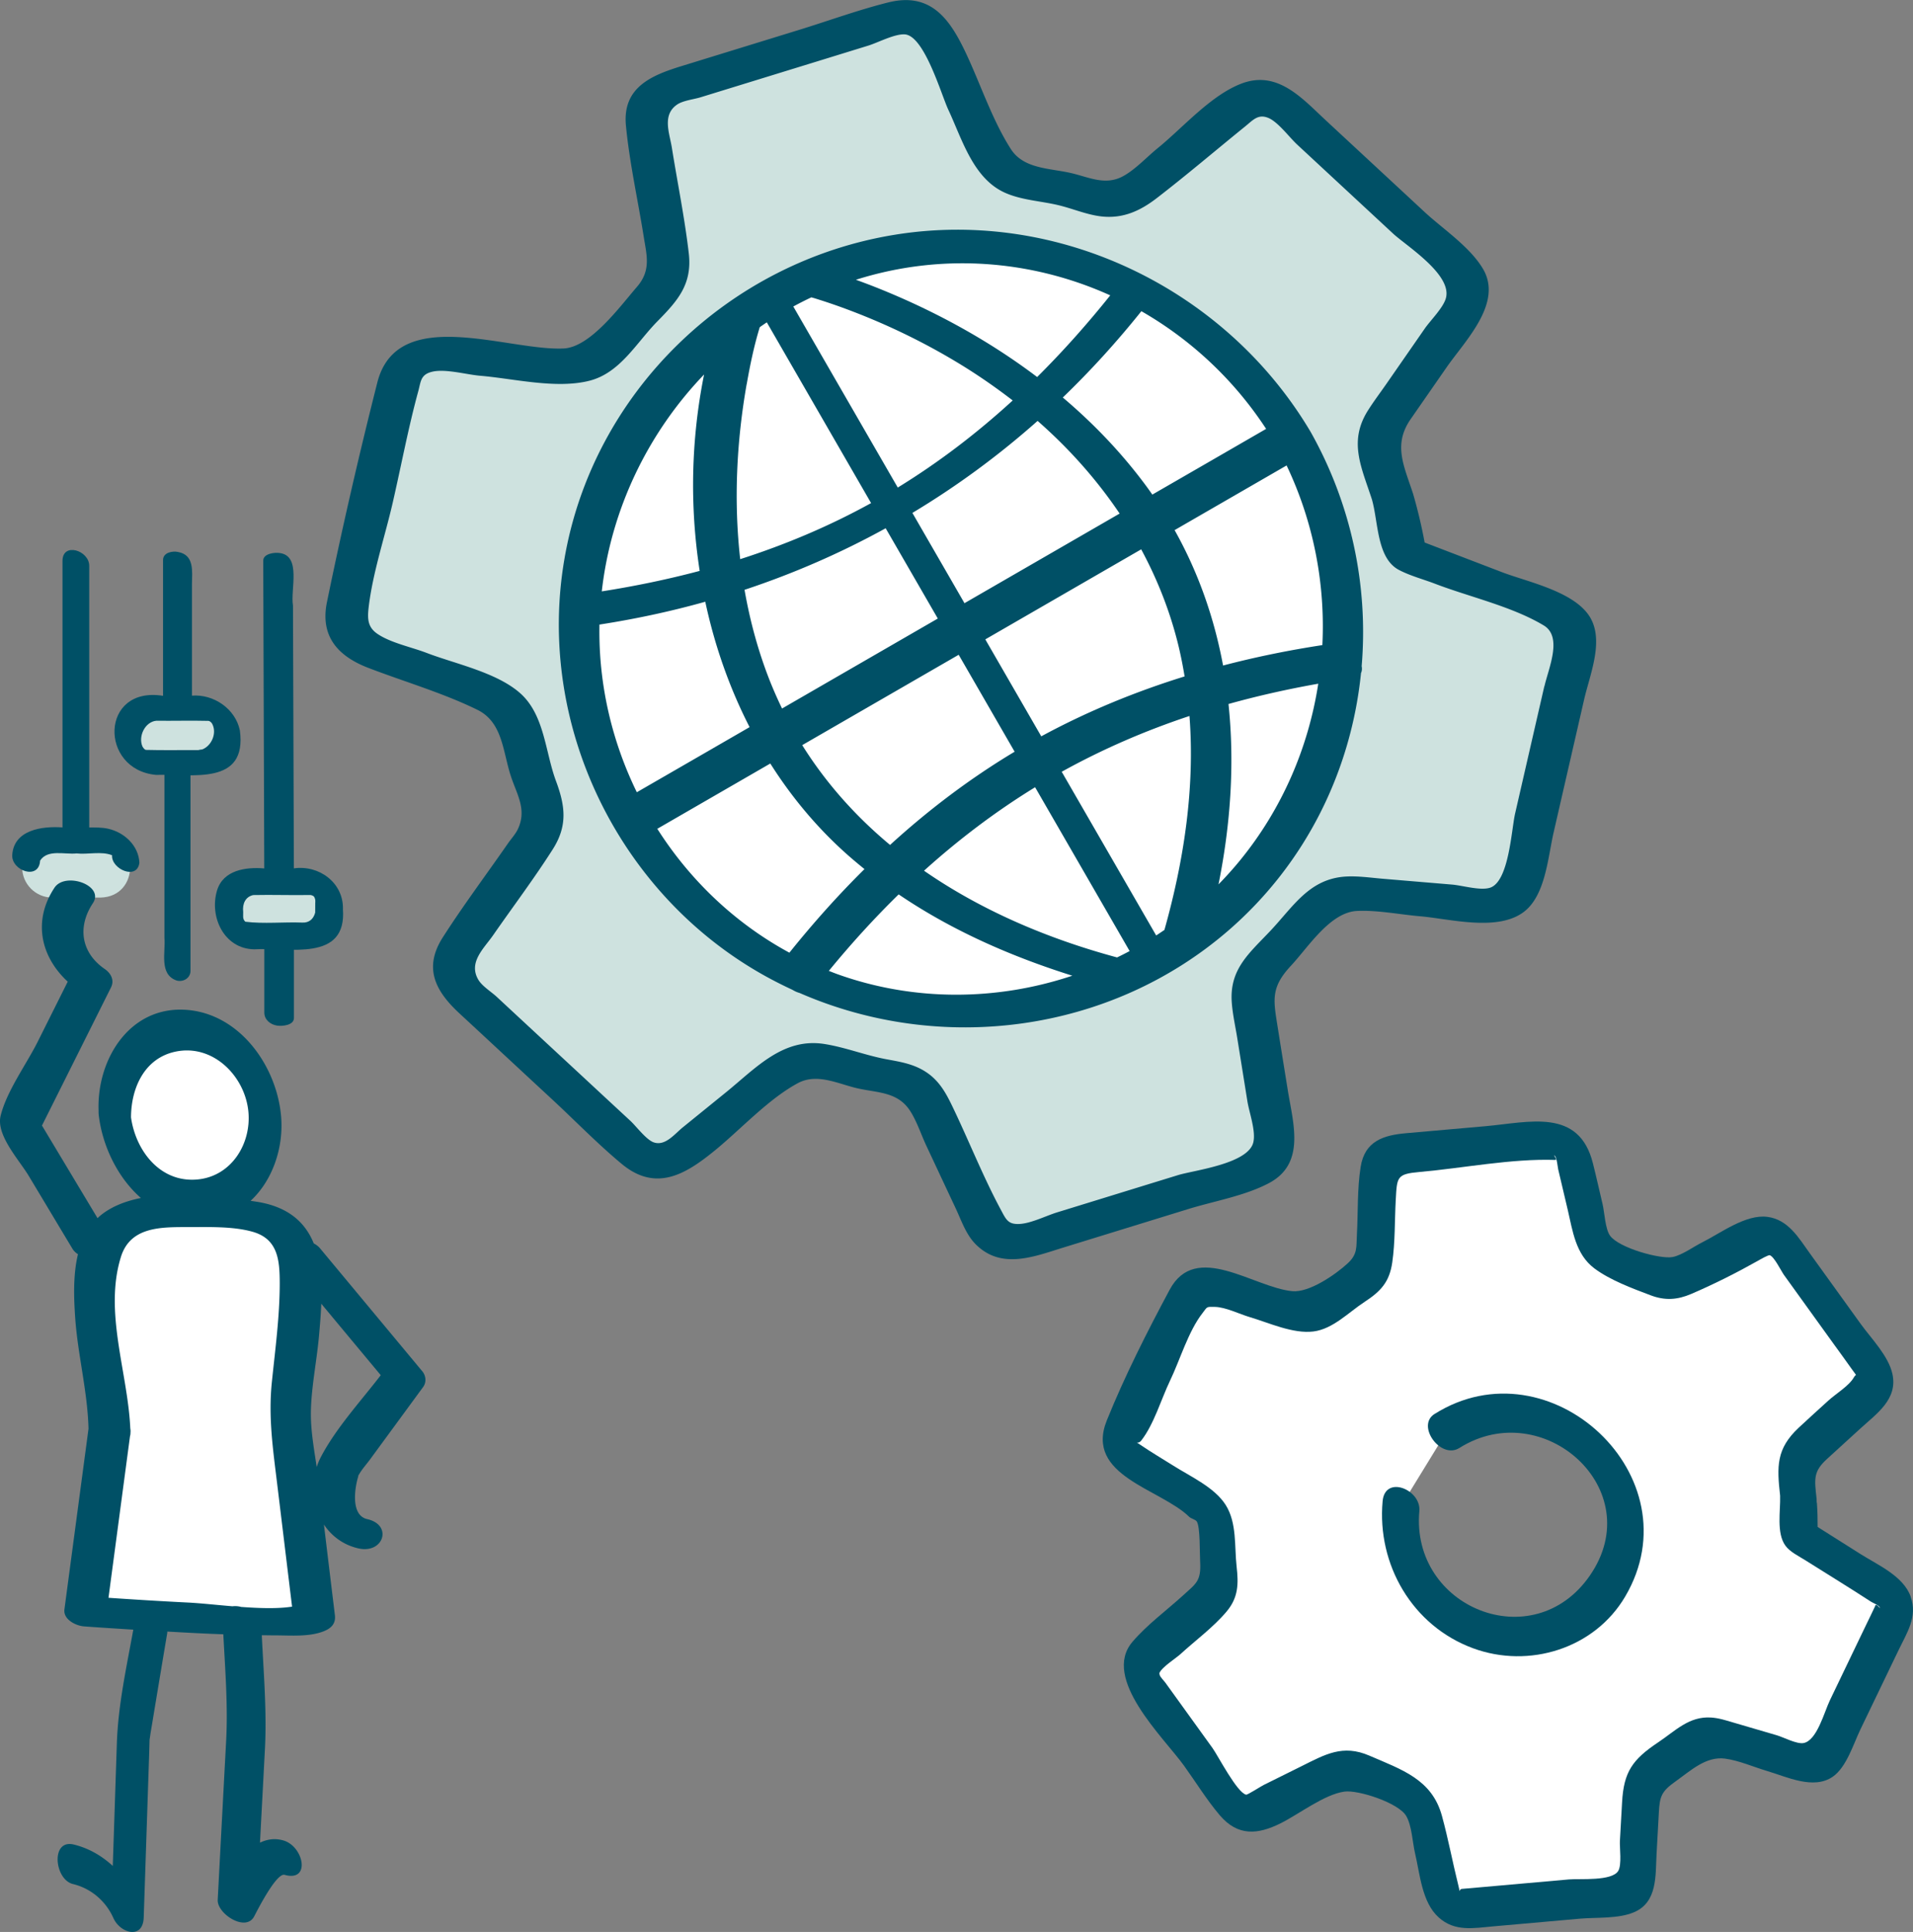 <svg id="Ebene_2" xmlns="http://www.w3.org/2000/svg" viewBox="0 0 317.73 320.77"><rect x="0" y="0" width="317.73" height="320.77" fill="#808080" stroke="none"/><defs><style>.cls-1{fill:#005066}.cls-2{fill:#fff}.cls-3{fill:#cee2df}</style></defs><g id="Ebene_10"><path class="cls-3" d="M231.27 82.45c.94 3.12 1.67 6.29 2.18 9.51l25.11 9.63c2.28.95 3.55 3.4 2.99 5.81l-8.94 38.99a5.062 5.062 0 0 1-5.25 3.86l-22.58-1.9c-2.53-.2-4.99.88-6.55 2.87a78.309 78.309 0 0 1-7.91 8.58 7.444 7.444 0 0 0-2.27 6.64l3.58 22.34a5.179 5.179 0 0 1-3.52 5.57l-38.27 11.79c-2.34.68-4.83-.36-6-2.49l-9.59-20.46a7.523 7.523 0 0 0-5.71-4.22c-3.84-.58-7.63-1.48-11.33-2.66a7.5 7.5 0 0 0-7 1.32l-17.6 14.27a5.066 5.066 0 0 1-6.51-.24l-29.33-27.2a5.062 5.062 0 0 1-.8-6.49l12.96-18.68c1.44-2.1 1.72-4.78.75-7.12-.74-1.82-1.41-3.65-1.98-5.51a66.71 66.71 0 0 1-1.44-5.6 7.498 7.498 0 0 0-4.64-5.4l-21.22-8.15c-2.26-.96-3.5-3.4-2.94-5.79l8.94-38.99a5.062 5.062 0 0 1 5.25-3.86l22.58 1.9c2.53.2 4.99-.88 6.55-2.87 2.42-3.05 5.06-5.92 7.91-8.58a7.444 7.444 0 0 0 2.27-6.64l-3.58-22.34a5.179 5.179 0 0 1 3.52-5.57l38.27-11.79c2.34-.68 4.83.36 6 2.49l9.59 20.46a7.523 7.523 0 0 0 5.71 4.22c3.84.58 7.63 1.47 11.33 2.66a7.5 7.5 0 0 0 7-1.32l17.6-14.27a5.066 5.066 0 0 1 6.51.24l29.33 27.2a5.062 5.062 0 0 1 .8 6.49l-12.96 18.68a7.5 7.5 0 0 0-.77 7.13c.72 1.81 1.39 3.64 1.96 5.5z"/><path class="cls-1" d="M264.26 102.78c-2.4-4.52-10.47-6.12-14.8-7.78l-12.84-4.92a84.08 84.08 0 0 0-1.92-8.09c-1.53-4.7-3.36-8.15-.39-12.42 1.99-2.87 3.98-5.73 5.97-8.6 3.04-4.38 9.41-10.66 6.01-16.36-2.18-3.66-6.61-6.57-9.67-9.4-5.49-5.1-10.99-10.19-16.48-15.29-3.91-3.63-8.01-8.36-14.03-6.01-5.09 1.98-9.66 7.31-13.84 10.7-1.8 1.46-3.67 3.51-5.71 4.63-2.88 1.58-5.51.27-8.39-.44-3.64-.9-8.08-.65-10.27-4.04-3.06-4.76-5.01-10.69-7.41-15.81-2.65-5.64-5.78-10.35-12.99-8.54-4.99 1.25-9.9 3.05-14.81 4.56l-19.48 6c-5 1.54-9.85 3.52-9.25 9.87.59 6.15 1.98 12.32 2.95 18.42.5 3.14 1.26 5.61-1.11 8.36-2.85 3.29-7.74 10.03-12.19 10.24-9.36.43-27.63-7.38-30.94 5.65a824.107 824.107 0 0 0-8.36 36.43c-1.17 5.65 1.74 8.98 6.86 10.95 5.96 2.29 12.38 4.15 18.11 6.96 4.32 2.12 4.21 7.12 5.68 11.35 1.01 2.9 2.52 5.33 1.06 8.45-.4.85-1.16 1.67-1.69 2.44-3.58 5.16-7.38 10.23-10.77 15.52-3.31 5.15-1.19 9 2.75 12.65 5.14 4.76 10.27 9.53 15.41 14.29 3.83 3.55 7.52 7.36 11.54 10.7 5.68 4.72 10.6 1.72 15.32-2.11 4.38-3.55 8.97-8.62 13.92-11.29 3.24-1.74 6.71.13 9.96.86 3.34.75 6.6.57 8.65 3.66 1.14 1.72 1.87 3.99 2.74 5.85 1.62 3.45 3.23 6.9 4.85 10.34.95 2.02 1.73 4.41 3.35 6.03 4.23 4.25 9.64 2.07 14.46.58l20.93-6.45c4.27-1.31 9.34-2.17 13.32-4.28 6.14-3.25 4.01-9.93 3.13-15.42-.6-3.72-1.2-7.45-1.79-11.17-.65-4.07-.89-6.07 2.32-9.51 2.9-3.11 6.5-8.88 10.98-9.09 3.38-.16 7.05.59 10.43.88 4.94.42 12.74 2.56 17.15-.64 3.71-2.69 4.1-9.1 5.05-13.22 1.69-7.38 3.39-14.76 5.08-22.14.91-3.96 3.23-9.43 1.15-13.34zm-7.76 11.15-4.86 21.16c-.61 2.67-1.02 11.33-4.18 12.31-1.64.51-4.58-.39-6.31-.53l-11.42-.96c-2.05-.17-4.15-.49-6.21-.37-6.07.37-8.69 4.95-12.54 9.03-3.51 3.72-6.83 6.36-6.39 11.94.15 1.97.6 3.94.91 5.88.56 3.48 1.12 6.97 1.68 10.46.29 1.84 1.44 4.94.98 6.83-.87 3.58-9.86 4.62-12.5 5.43-6.7 2.06-13.4 4.13-20.1 6.19-1.82.56-4.29 1.82-6.22 1.92-1.94.1-2.24-.74-3.15-2.43-2.96-5.52-5.29-11.44-8.01-17.09-1.06-2.21-2.17-4.22-4.28-5.64-2.09-1.41-4.33-1.75-6.75-2.2-3.45-.65-6.79-1.98-10.23-2.52-6.85-1.08-11.38 3.99-16.24 7.94l-7.3 5.92c-1.36 1.11-2.92 3.16-4.84 2.46-1.23-.45-2.9-2.69-3.83-3.55-2.57-2.38-5.14-4.76-7.7-7.14-4.84-4.49-9.69-8.98-14.53-13.48-.88-.81-2.41-1.76-3.03-2.81-1.72-2.9.94-5.22 2.46-7.41 3.29-4.74 6.8-9.39 9.9-14.26 2.49-3.92 2.08-7.18.52-11.37-1.78-4.79-1.89-10.95-5.92-14.53-3.91-3.48-10.83-4.89-15.57-6.71-2.51-.96-5.84-1.63-8.07-3.1-1.66-1.09-1.77-2.44-1.55-4.38.67-5.8 2.69-11.73 4-17.43 1.42-6.17 2.59-12.46 4.26-18.57.43-1.58.36-2.74 2.31-3.2 2.22-.52 5.68.48 7.97.67 5.56.47 12.6 2.23 18.13.83 5.14-1.3 7.81-6.34 11.32-9.89 3.36-3.41 5.78-6.14 5.19-11.26-.68-5.87-1.88-11.71-2.81-17.54-.39-2.42-1.67-5.45.89-7.18.98-.66 2.75-.85 3.86-1.19 6.18-1.9 12.37-3.81 18.55-5.71l9.34-2.88c1.56-.48 4.36-1.97 6.05-1.86 3.25.22 6.06 10.02 7.22 12.5 2.3 4.9 4.12 11.48 9.5 13.83 2.76 1.21 5.96 1.34 8.88 2.05 2.38.58 4.74 1.61 7.18 1.86 3.55.36 6.4-.99 9.1-3.08 4.97-3.83 9.76-7.92 14.64-11.87 1.32-1.07 2.16-2.13 3.88-1.41 1.6.67 3.52 3.27 4.77 4.42l15.92 14.77c2.18 2.02 9.85 6.8 8.78 10.72-.43 1.6-2.58 3.71-3.5 5.04l-6.4 9.22c-1.01 1.45-2.09 2.88-3.04 4.38-3.28 5.18-1.09 9.42.65 14.78 1.08 3.73.78 9.76 4.49 11.71 1.82.96 4.01 1.54 5.93 2.27 5.76 2.21 12.82 3.77 18.11 6.94 3.17 1.9.83 7.04.13 10.09z"/><circle class="cls-2" cx="159.86" cy="104.55" r="64.31"/><path class="cls-1" d="M226.16 110.6a67.711 67.711 0 0 0-8.46-38.86c-14.01-23.67-41.71-37.18-69.04-32.77-27.69 4.46-50.2 26.17-54.93 53.93-4.69 27.46 9 55.64 33.36 69.15 1.48.82 2.99 1.58 4.52 2.29.39.24.79.42 1.2.53 23.45 10.24 51.49 6.65 71.15-10.32 13.01-11.24 20.46-26.68 22.09-42.81.16-.33.19-.71.11-1.13zm-6.53-3.49c-5.56.85-11.07 1.97-16.49 3.39-1.45-7.8-4.06-15.37-8.05-22.48 2.23-1.29 4.47-2.58 6.7-3.87 3.97-2.29 7.94-4.58 11.9-6.87 4.48 9.4 6.45 19.68 5.94 29.83zM193.4 154.4c-.45.31-.91.62-1.37.92l-15.69-27.18c6.8-3.77 13.9-6.83 21.22-9.26.92 11.93-.91 23.96-4.16 35.52zm-7.86 4.57c-11.47-3.09-22.53-7.79-32.07-14.4 5.71-5.15 11.85-9.81 18.45-13.86 2.85 4.94 5.7 9.87 8.55 14.81 2.38 4.13 4.77 8.26 7.15 12.39-.69.37-1.38.72-2.09 1.06zm-57.75-46.11c-1.89-4.83-3.24-9.83-4.13-14.93 8.17-2.71 16-6.12 23.44-10.22l8.66 14.99c-8.62 4.98-17.25 9.96-25.87 14.94-.75-1.55-1.45-3.14-2.1-4.78zm-3.77-49.07c.56-3.18 1.22-6.38 2.17-9.47.39-.27.78-.54 1.17-.8l17.32 30.01c-6.94 3.83-14.23 6.9-21.74 9.31-1.09-9.66-.6-19.53 1.07-29.04zm10.73-14.42c.27.08.51.14.63.18 2.04.63 4.06 1.33 6.05 2.09 6.48 2.47 12.71 5.53 18.61 9.18 2.82 1.75 5.54 3.65 8.16 5.67-5.89 5.39-12.24 10.26-19.09 14.46-3.39-5.87-6.77-11.73-10.16-17.6l-7.19-12.46c.98-.53 1.98-1.04 3-1.52zm37.58 20.51c5.2 4.56 9.8 9.71 13.63 15.39l-25.77 14.88c-2.88-5-5.77-9.99-8.65-14.99 7.35-4.41 14.3-9.51 20.8-15.28zm-13.1 38.84c3.1 5.36 6.19 10.73 9.29 16.09-7.43 4.45-14.32 9.67-20.69 15.48-5.66-4.71-10.61-10.21-14.59-16.57l25.98-15zm13.72 13.55-9.3-16.11 25.89-14.95c2.72 5.04 4.85 10.43 6.23 16.17.39 1.64.71 3.28.98 4.93-8.22 2.55-16.21 5.83-23.81 9.95zm37.34-51.06c-6.3 3.64-12.6 7.28-18.9 10.91a61.5 61.5 0 0 0-1.56-2.15c-3.9-5.16-8.39-9.81-13.31-13.97 4.6-4.43 8.95-9.21 13.05-14.33a61.052 61.052 0 0 1 20.72 19.54zM184.4 49.04c-3.8 4.75-7.84 9.29-12.14 13.56-7.95-6.01-16.81-10.86-26.02-14.59-1.35-.55-2.71-1.06-4.08-1.56 14.33-4.53 29.27-3.27 42.24 2.59zm-67.46 13.14a93.242 93.242 0 0 0-.73 32.61c-5.35 1.42-10.78 2.54-16.26 3.4 1.53-13.61 7.66-26.31 17-36.02zM99.57 103.7c6-.93 11.87-2.19 17.57-3.79 1.55 7.26 4.01 14.29 7.36 20.82-2.3 1.33-4.59 2.65-6.89 3.98l-11.84 6.83c-4.15-8.48-6.37-17.95-6.21-27.65v-.2zm9.6 33.91 18.77-10.84c3.36 5.31 7.38 10.2 12.08 14.49 1.16 1.06 2.35 2.06 3.56 3.04-4.42 4.37-8.57 9.02-12.47 13.88-9.02-4.88-16.52-12.05-21.94-20.57zm29.98 24.16c-.5-.18-1-.38-1.49-.57 3.65-4.45 7.51-8.7 11.6-12.7 8.81 5.98 18.64 10.29 28.84 13.5-12.44 4.16-26.17 4.33-38.95-.23zM206 142.8a60.576 60.576 0 0 1-3.62 4.04c2.01-9.96 2.7-20.09 1.66-29.95 4.9-1.37 9.88-2.48 14.91-3.37-1.63 10.55-5.96 20.71-12.96 29.29z"/><path class="cls-2" d="M232.69 250.07c-.34 2.4-.21 4.92.45 7.43 2.65 10.05 12.88 16.21 22.85 13.76 9.96-2.45 15.89-12.59 13.24-22.63-.32-1.2-.75-2.36-1.29-3.47-3.94-8.08-12.96-12.39-21.56-10.28-2.24.55-4.27 1.49-6.05 2.73m58.41 11.27c.17 2.04.19 4.09.08 6.13l14.54 9.18c1.31.88 1.77 2.55 1.09 3.96l-10.97 22.81c-.69 1.4-2.31 2.11-3.84 1.69l-13.99-4.1a4.968 4.968 0 0 0-4.52.92c-1.94 1.56-4 2.98-6.16 4.25-1.38.81-2.26 2.23-2.34 3.79l-.79 14.2c-.14 1.55-1.39 2.8-2.98 2.97l-25.77 2.28c-1.57.11-3-.85-3.45-2.31l-3.26-13.82c-.37-1.54-1.5-2.79-3.03-3.34-2.35-.86-4.62-1.9-6.79-3.11a4.984 4.984 0 0 0-4.6-.1l-13.05 6.49c-1.43.68-3.15.26-4.08-.99l-14.8-20.53c-.92-1.27-.76-3 .38-4.09l10.73-9.8c1.19-1.1 1.74-2.71 1.44-4.28-.22-1.21-.39-2.42-.5-3.64s-.15-2.43-.14-3.63c0-1.59-.83-3.06-2.19-3.92l-12.28-7.77a3.123 3.123 0 0 1-1.07-3.94l10.97-22.81c.69-1.4 2.31-2.11 3.84-1.69l13.99 4.1c1.57.45 3.27.11 4.52-.92 1.94-1.56 4-2.98 6.16-4.25 1.38-.81 2.26-2.23 2.34-3.79l.79-14.2c.14-1.55 1.39-2.8 2.98-2.97l25.77-2.28c1.57-.11 3 .85 3.45 2.31l3.26 13.82c.37 1.54 1.5 2.79 3.03 3.34 2.35.86 4.62 1.9 6.79 3.11 1.41.78 3.14.82 4.6.1l13.05-6.49c1.43-.68 3.15-.26 4.08.99l14.8 20.53c.92 1.27.76 3-.38 4.09l-10.73 9.8c-1.2 1.1-1.75 2.71-1.46 4.28.21 1.2.38 2.42.49 3.64z"/><path class="cls-1" d="M238.26 234.77c-3.09 1.94 1.02 7.61 4.14 5.64 13.9-8.76 31.53 6.91 21.66 21.19-9.4 13.6-29.77 5.32-28.32-10.7.33-3.58-5.7-6.05-6.1-1.66-.96 10.54 4.94 20.72 15.02 24.43 9.28 3.42 20.17.08 25.27-8.59 11.71-19.89-12.53-42.37-31.68-30.3z"/><path class="cls-1" d="M317.35 265.11c-1.21-3.43-5.45-5.26-8.32-7.07-2.38-1.5-4.76-3.01-7.14-4.51 0-1.28-.02-2.55-.11-3.84 0-.11-.04-.21-.05-.32 0-.17 0-.32-.01-.51-.39-3.4-.53-4.56 1.75-6.64l5.48-5c2.72-2.49 6.32-4.9 5.35-9.15-.67-2.97-3.52-5.85-5.24-8.23-2.82-3.92-5.65-7.83-8.47-11.75-1.85-2.57-3.59-5.61-7.06-6.05-3.6-.46-7.77 2.72-10.82 4.24-1.43.71-3.33 2.12-4.9 2.43-2.02.4-8.95-1.5-10.41-3.56-.79-1.12-.91-3.86-1.22-5.19-.54-2.27-1.04-4.54-1.61-6.8-2.31-9.25-10.57-6.82-17.86-6.17-4.38.39-8.77.77-13.16 1.16-3.76.33-6.88 1.29-7.56 5.6-.58 3.63-.42 7.54-.62 11.21-.12 2.1.15 3.25-1.53 4.8-2.11 1.94-6.44 4.89-9.21 4.62-6.45-.63-16.01-8.35-20.36-.24-3.73 6.96-7.49 14.38-10.44 21.7-3.71 9.22 8.9 11.32 13.7 16.02.3.29 1.07.44 1.27.8.56 1.01.45 5.23.53 6.58.19 3.27-.64 3.65-2.81 5.63-2.75 2.51-6.01 4.89-8.43 7.73-5.2 6.09 5.18 15.87 8.56 20.56 1.95 2.71 3.76 5.66 5.92 8.21 3.03 3.58 6.38 3.23 10.13 1.36 3.02-1.5 7.26-4.8 10.59-5.26 2.29-.32 9 1.86 10.27 4.05.94 1.6 1.04 4.4 1.47 6.21.81 3.43 1.13 8.12 3.91 10.62 2.68 2.42 5.78 1.79 9.02 1.5 4.81-.43 9.62-.85 14.42-1.28 2.73-.24 6.39.04 8.99-1.06 3.97-1.67 3.57-6.15 3.77-9.7.13-2.29.25-4.59.38-6.88.15-2.67.41-3.48 2.79-5.17 2.51-1.78 5.02-4.17 8.18-3.77 2.3.3 4.76 1.39 6.98 2.05 3.3.97 7.72 3.17 10.93.96 2.28-1.57 3.43-5.43 4.58-7.82 2.11-4.38 4.22-8.77 6.33-13.15 1.38-2.88 3.22-5.57 2.04-8.89zm-5.89 1.52c-.48 1.05-1 2.08-1.5 3.12-2.01 4.19-4.03 8.38-6.04 12.57-.94 1.96-2.15 6.7-4.38 7.09-1.14.2-3.34-.98-4.45-1.3-2.38-.7-4.76-1.39-7.14-2.09-1.26-.37-2.45-.77-3.77-.85-3.66-.23-5.9 2.2-8.76 4.11-4.3 2.87-5.73 4.92-6.01 9.96l-.36 6.42c-.06 1.15.34 3.97-.28 4.98-1.06 1.74-6.37 1.25-8.18 1.41-4.66.41-9.32.82-13.98 1.24-1.26.11-2.52.23-3.78.33-.3.02-.39.24-.41.4-.02-.16-.07-.45-.19-.92-.96-3.85-1.69-7.78-2.74-11.61-1.67-6.07-6.64-7.65-12.07-10-4.41-1.9-7.33-.19-11.23 1.75-2.11 1.05-4.22 2.1-6.33 3.14-.39.19-2.66 1.65-2.89 1.6-1.52-.33-4.7-6.52-5.59-7.75-2.61-3.61-5.21-7.23-7.82-10.84-.22-.31-.91-.98-.96-1.33l-.04-.26c.37-.97 2.77-2.49 3.47-3.13 2.51-2.3 5.48-4.47 7.68-7.08 1.96-2.32 2.01-4.58 1.68-7.47-.38-3.37.07-7.26-1.82-10.25-1.86-2.93-5.84-4.71-8.68-6.51-1.82-1.15-3.71-2.25-5.49-3.47-.3-.21-.48-.31-.6-.36.18.03.48 0 .76-.36 2.1-2.69 3.31-6.89 4.78-9.95 1.66-3.45 3.03-8.2 5.4-11.22.82-1.05.56-1.04 2.03-1.01 1.78.03 4.11 1.2 5.81 1.7 3.19.94 7.17 2.81 10.58 2.38 3.24-.41 5.83-3.18 8.48-4.91 2.68-1.75 4.13-3.29 4.6-6.55.49-3.38.39-6.96.58-10.37.21-3.83.15-4.31 3.95-4.65 7.35-.65 15.2-2.24 22.57-2 .43.01-.61-1.17-.06-.64.29.28.44 1.85.52 2.2l1.58 6.7c.83 3.54 1.3 7.39 4.42 9.74 2.59 1.95 6.35 3.34 9.34 4.47 2.4.91 4.45.77 6.78-.23 3.69-1.58 7.47-3.48 10.97-5.45.49-.28 1.82-1.04 2.05-.97.73.23 1.89 2.61 2.34 3.25l8.25 11.45c1.01 1.4 2.03 2.78 3.02 4.19 1 1.43.74.71.38 1.36-.78 1.42-3.05 2.78-4.24 3.87-1.64 1.5-3.3 2.98-4.92 4.5-3.78 3.52-3.65 6.47-3.11 11.31.08 2.53-.64 6.18.87 8.28.76 1.06 2.23 1.75 3.32 2.44 3.63 2.29 7.3 4.53 10.89 6.87.33.21 1.28.58 1.44.91.28.6-.49-.77-.75-.22z"/><g><path class="cls-3" d="M16.68 149.03h-8c-2.75 0-5-2.25-5-5s2.25-5 5-5h8c6.57.13 6.57 9.87 0 10z"/><path class="cls-1" d="M43.9 154.94v13.18c0 1.19.99 2 2.14 2.17.79.12 2.78-.03 2.78-1.26v-11.52c.17-1.67-.09-3.62-2.14-3.83-.79-.12-2.78.03-2.78 1.26zM27.31 126.94v28.77c.22 2.38-.93 6.03 1.99 7.08 1.08.33 2.34-.36 2.34-1.59v-32.93c.28-2.55-3.81-4.57-4.33-1.33z"/><path class="cls-3" d="M41.76 155.4h9.2a3.7 3.7 0 0 0 3.69-3.69c.3-2.6-.72-5.25-3.69-5.31h-9.2a3.7 3.7 0 0 0-3.69 3.69c-.3 2.6.72 5.25 3.69 5.31z"/><path class="cls-1" d="M56.96 150.87c.06-4.33-3.99-7.29-8.15-6.69l-.15-43.64c-.45-2.62 1.42-8.21-2.16-8.71-.79-.15-2.78.05-2.78 1.26l.06 17.93c.04 11.06.07 22.11.11 33.17-3.05-.26-6.81.26-7.84 3.65-1.32 4.38 1.16 9.7 6.16 9.78 5.74-.34 15.46 2.19 14.74-6.75zm-4.6-1.04c0 .53 0 1.21-.01 1.69-.28 1.07-1.01 1.71-2.12 1.66-3.14-.12-6.39.24-9.48-.14-.52-.46-.33-1.05-.36-1.62-.16-1.38.39-2.54 1.68-2.81 3.16-.07 6.35.05 9.52-.01.05.01.34.09.44.16.04.04.07.06.08.07.03.04.07.08.1.13.17.37.16.44.16.87z"/><path class="cls-3" d="M25.29 126.6h8.38c2.26 0 4.1-2.02 4.1-4.5s-1.85-4.5-4.1-4.5h-8.38c-5.38.11-5.38 8.89 0 9z"/><path class="cls-1" d="M39.84 121.28c-.74-3.6-4.36-6.06-7.96-5.78V96.92c.03-2.09.41-4.76-2.29-5.27-.93-.21-2.51.08-2.51 1.33v22.55c-10.48-1.68-10.62 12.27-1.16 13.13 6.02-.18 15.15 1.85 13.92-7.39zm-6.33 3.18c.2-.07-.77.09-.47.08-2.9-.02-5.94.05-8.78-.03-.29-.04-.45-.34-.6-.56-.74-1.73.45-4.11 2.3-4.28 2.88.03 5.77-.05 8.65.02.02.01.1.03.19.05 0 .02.13.1.17.11.08.06.21.24.23.25.91 1.57-.05 3.8-1.69 4.36z"/><g><path class="cls-1" d="M18.63 142.03c-.26-.11-.11-.03 0 0z"/><path class="cls-1" d="M17.97 137.6c-1.05-.23-2.09-.21-3.15-.21V93.95c0-2.57-4.44-3.97-4.44-.82v44.25c-3.37-.24-8.11.39-8.35 4.62-.11 2.57 4.45 4.2 4.63.89 1.25-1.93 4.09-.98 6.06-1.19 1.9.21 4.12-.41 5.89.3v.03c-.12 2.3 4.17 4.16 4.54 1.22-.12-2.84-2.5-5.06-5.2-5.65zm.69 4.44h.01c-.01-.02-.02-.02-.03-.04.07.05.07.05.03.04zm-.01-.01v.01h-.01zm-.02 0h-.01z"/></g></g><g><ellipse class="cls-2" cx="31.53" cy="185.16" rx="12.34" ry="14.3" transform="rotate(-17.21 31.534 185.152)"/><path class="cls-2" d="M18.18 237.53c0-6.5-6-28 1.12-33.96 4.93-4.13 22.98-1.57 22.98-1.57s2.86 0 6.11 3.51c3.6 3.88-.21 24.17-.21 30.03l4 33c-3.11 1.54-38-1-38-1l4-30z"/><path class="cls-1" d="M59.5 245.02c.03-.05.07-.12.13-.21.49-.87 1.24-1.69 1.83-2.49l8.82-12.03c.58-.8.47-1.88-.15-2.62l-16.99-20.42c-.28-.33-.63-.59-1.03-.8-1.42-3.51-4.26-6.14-9.62-6.94-.28-.04-.58-.09-.87-.13 3.63-3.35 5.47-8.74 5.08-13.85-.63-8.29-6.68-17.06-15.52-17.84-9.54-.84-15.1 8.1-14.81 16.67v.08c0 .25 0 .51.04.8.62 5.05 3.11 10.27 6.99 13.67-2.7.54-5.14 1.51-6.99 3.14l-.21.21c-3.08-5.13-6.15-10.25-9.23-15.38l11.46-22.92c.61-1.21 0-2.36-1.05-3.08-3.91-2.7-4.56-6.99-1.95-10.92 1.97-2.98-4.61-5.25-6.38-2.57-3.65 5.51-2.28 11.47 2.2 15.6l-4.98 9.96c-1.89 3.78-5.17 8.22-6.17 12.33-.77 3.19 3.07 7.3 4.66 9.94 2.43 4.04 4.85 8.09 7.28 12.13.22.36.54.66.91.9-.84 3.46-.68 7.35-.46 10.57.43 6.15 2.06 12.25 2.21 18.4-1.33 10-2.67 20-4 30-.22 1.68 1.91 2.72 3.26 2.82 2.73.2 5.45.37 8.18.54-1.13 6.23-2.52 12.53-2.73 18.83-.23 6.8-.45 13.6-.68 20.4-1.83-1.68-4-2.95-6.48-3.55-3.87-.94-3.22 5.81-.13 6.56 3.01.73 5.44 2.81 6.72 5.66 1.12 2.51 4.91 3.61 5.03-.11.3-8.89.59-17.79.89-26.68.02-.54.07-2.29.08-2.82.05-.29.15-1.03.18-1.21.19-1.1.37-2.2.55-3.3.73-4.39 1.46-8.79 2.2-13.18.02-.09.01-.19.02-.28 1.68.09 3.36.19 5.04.27 1.42.07 2.84.13 4.26.18.31 5.89.78 11.81.47 17.69-.47 8.8-.94 17.6-1.4 26.4-.12 2.32 4.68 5.42 6.06 2.74.58-1.12 3.71-7.26 5.05-6.89 4.4 1.23 3.19-4.76-.24-5.72-1.41-.39-2.69-.18-3.85.38.27-5.17.55-10.35.82-15.52.33-6.29-.22-12.62-.52-18.92.75 0 1.51.02 2.26.02 2.54 0 5.6.28 8.02-.68 1.27-.5 2.03-1.28 1.86-2.68-.61-5.01-1.22-10.03-1.82-15.04 1.28 1.92 3.22 3.39 5.73 3.96 4.18.94 5.74-3.9 1.46-4.86-2.66-.6-2.15-4.78-1.55-6.89.04-.15.07-.26.08-.33zm-37.74-59.5c.01-4.81 2.19-9.82 7.39-10.91 6.26-1.32 11.58 4.11 12.11 10.03.47 5.24-2.77 10.54-8.25 11.17-6.28.72-10.45-4.64-11.25-10.28zm18.3 81.29c-.5-.14-1-.17-1.44-.11-2.74-.23-5.38-.52-7.4-.62-4.4-.22-8.81-.49-13.2-.79l3.57-26.81a2 2 0 0 0 .08-.61c.03-.25.01-.48-.03-.71-.42-9.29-4.4-19.3-1.56-28.46 1.57-5.06 6.67-4.96 11.23-4.96 3.32 0 7.35-.14 10.58.76 4.29 1.18 4.56 4.73 4.57 8.55 0 5.47-.74 10.93-1.3 16.36-.62 5.92.19 11.27.9 17.17.82 6.73 1.63 13.46 2.45 20.18-2.36.37-5.4.27-8.44.05zM53.25 242c-.27.51-.47 1.04-.65 1.58-.4-2.7-.89-5.46-.96-8.14-.11-4.23.93-9.12 1.33-13.5.16-1.79.32-3.64.39-5.48 3.29 3.96 6.58 7.91 9.88 11.87-3.38 4.39-7.49 8.85-9.99 13.67z"/></g></g></svg>